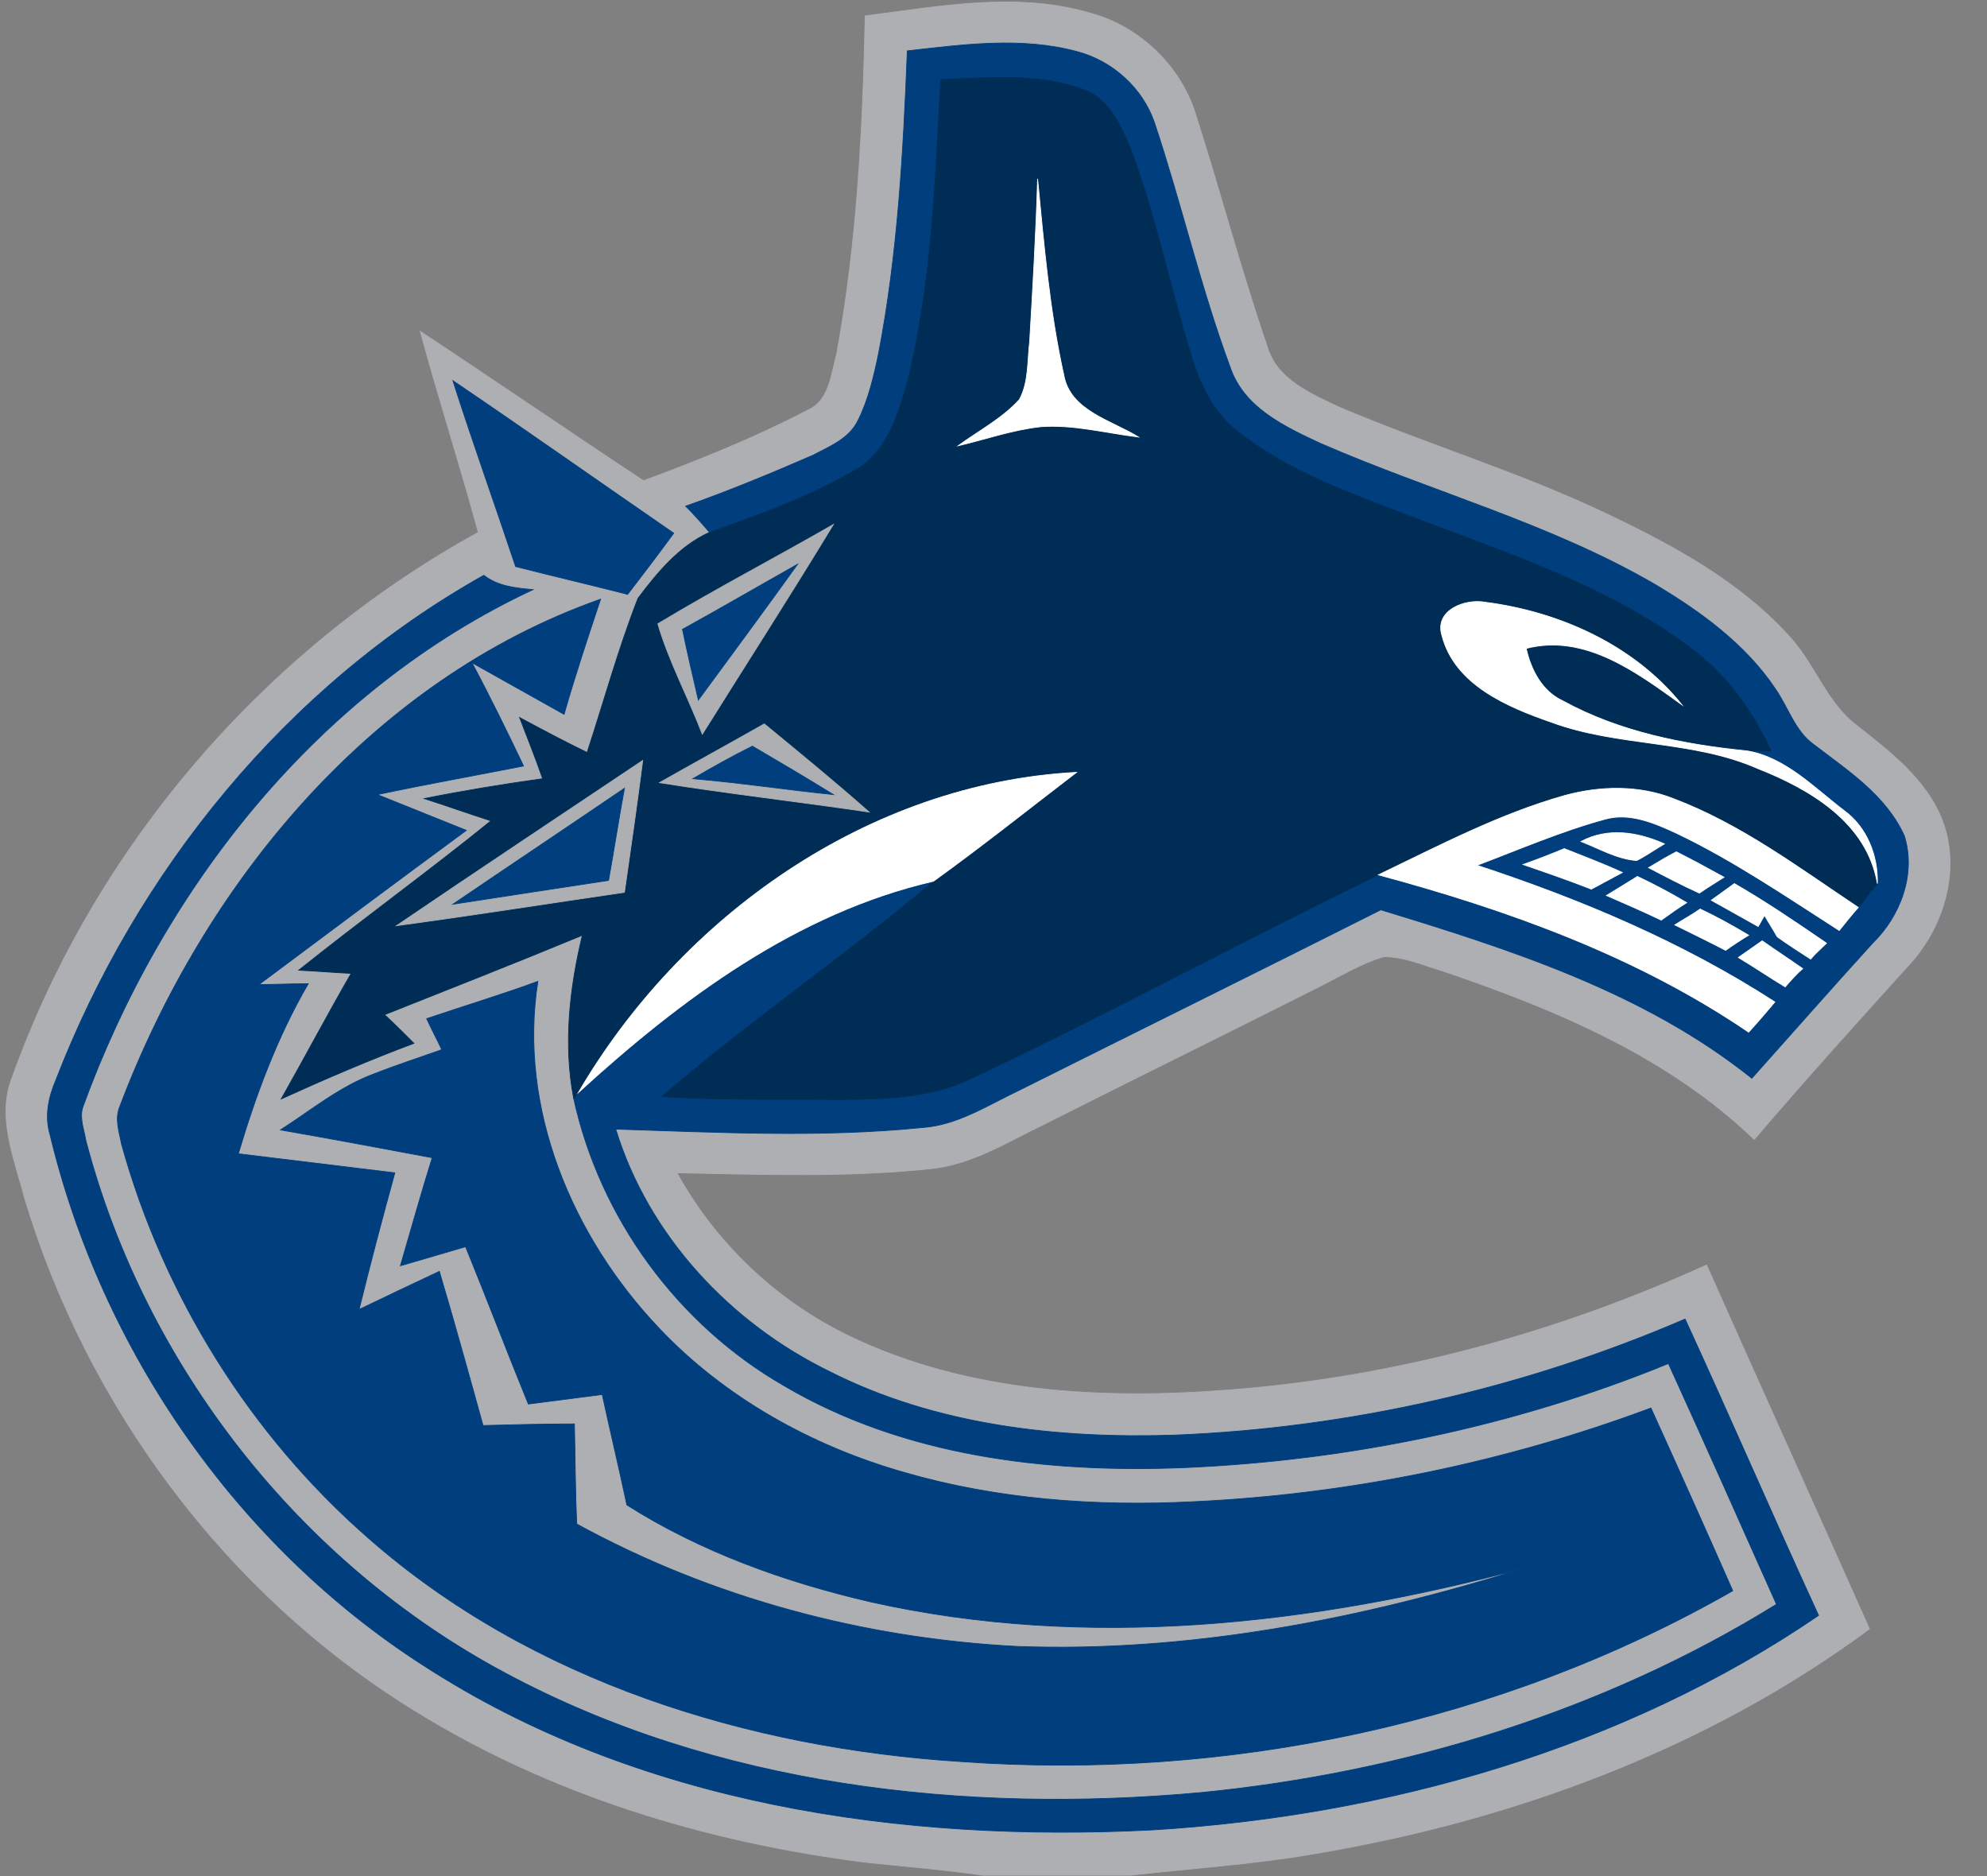 <?xml version="1.0" encoding="utf-8"?>
<!-- Generator: Adobe Illustrator 28.0.0, SVG Export Plug-In . SVG Version: 6.00 Build 0)  -->
<svg version="1.1" id="Layer_1" xmlns="http://www.w3.org/2000/svg" xmlns:xlink="http://www.w3.org/1999/xlink" x="0px" y="0px"
	 viewBox="0 0 250.1 236.1" style="enable-background:new 0 0 250.1 236.1;" xml:space="preserve">
<rect x="0" y="0" width="250.1" height="236.1" fill="#808080" stroke="none"/>
<style type="text/css">
	.st0{fill:#ADAFB2;stroke:#ADAFB2;stroke-width:9.375000e-02;stroke-miterlimit:10;}
	.st1{fill:#003E7E;stroke:#003E7E;stroke-width:9.375000e-02;stroke-miterlimit:10;}
	.st2{fill:#002D56;stroke:#002D56;stroke-width:9.375000e-02;stroke-miterlimit:10;}
	.st3{fill:#FFFFFF;stroke:#FFFFFF;stroke-width:9.375000e-02;stroke-miterlimit:10;}
</style>
<g>
	<path class="st0" d="M108.9,2c9.4-1.2,19.2-3.1,28.5-0.3c6.1,1.7,11.2,6.6,13.1,12.7c3.1,9.7,5.7,19.6,9,29.2
		c1.2,4.2,5.6,6,9.2,7.7c11.1,4.7,22.7,8.2,33.6,13.4c8.4,4,16.9,8.6,23.2,15.7c3,3.4,4.5,8.1,8.2,10.9c4.2,3.3,8.8,6.8,10.8,12
		c2.3,6.1,0.2,13.3-4.1,18c-6.6,7.3-13.2,14.6-19.6,22.1c-10.9-10.5-25.1-16.4-39.2-21.2c-2.4-0.7-4.8-1.8-7.4-1.8
		c-3.1,0.9-5.9,2.7-8.8,4.1c-11.3,5.7-22.7,11.3-34,17c-4.6,2.2-9.1,5.1-14.4,5.6c-10.6,1.1-21.2,0.7-31.8,0.5
		c4.9,8.9,12.6,16.2,21.8,20.6c14.8,7.1,31.8,8,48,6.7c20.6-1.6,40.9-7.1,59.8-15.7c6.8,15.3,13.7,30.5,20.5,45.8
		c-20.3,15-44.6,24-69.3,28.2c-7.8,1.4-15.8,1.9-23.7,2.8h-18.6c-4.8-0.7-9.7-1.1-14.5-1.6c-20.1-2.5-40-8.5-57.3-19.3
		c-23.4-14.5-40.9-38-48.8-64.3c-1.3-5-3.6-10.3-1.5-15.4C12,106.5,33.3,81.8,60.2,67c-2.3-8.5-5-16.8-7.3-25.3
		c9.4,6.2,18.7,12.6,28.1,18.8c7-2.6,14-5.4,20.7-8.9c2.7-1.2,2.9-4.5,3.6-7C107.9,30.5,108.6,16.2,108.9,2L108.9,2z"/>
	<path class="st1" d="M114.2,6.4c7.1-0.8,14.4-1.8,21.4,0.1c4.5,1.2,8.2,4.6,9.7,8.9c3.4,10.2,5.8,20.7,9.5,30.7
		c1.7,5.2,6.9,7.6,11.4,9.7c14,6.1,29,10.1,42.2,17.8c5.7,3.4,11.3,7.5,15,13c1.7,2.4,2.5,5.4,4.9,7.1c4.3,3.3,9.1,6.4,11.4,11.5
		c1.5,4.8-0.5,10.1-4,13.5c-5.1,5.6-10.1,11.3-15.2,17c-13.5-10.8-30.3-16.2-46.7-21.2c-15.1,7.6-30.3,15.1-45.5,22.7
		c-4,1.9-7.8,4.4-12.2,4.7c-12.9,1.3-25.8,0.6-38.6,0.2c4.1,13.4,14.4,24.4,26.9,30.5c13.4,6.8,28.8,8.5,43.6,8
		c22-0.9,43.9-5.9,64.1-14.6c5.7,12.4,11.1,24.9,16.8,37.3c-24.6,16.8-54.4,25.2-83.9,27c-31.6,1.6-64.7-3.2-91.7-20.7
		c-23.5-15.1-40.5-39.7-47-66.8c-0.7-2.3-0.2-4.7,0.7-6.8c10.2-26.4,29.1-49.7,53.9-63.6c1.8,1.4,4,1.6,6.2,1.8
		c-27,12.6-46.7,37.6-56.7,65.2c-0.4,1.4,0.2,2.8,0.4,4.1c7.4,28.3,26.9,53.2,52.7,67c26.6,14.3,57.9,17.8,87.6,15.1
		c25.5-2.5,50.7-10.2,72.5-23.7c-4.5-10.1-9-20.2-13.6-30.3c-19.3,7.9-40.1,12.2-60.9,13.1c-17.3,0.7-35.3-1.4-50.4-10.3
		c-13.4-7.7-23.2-21.1-26.5-36.2l0,0l0.6-0.7c12.8-11.7,27.4-22.6,44.7-26.6c-11.1,9.4-23.2,17.6-34.2,27.1
		c7.6,0.5,15.1,0.3,22.7,0.4c5.4-0.1,10.9-0.2,15.9-2.5c17.4-8.2,34.3-17.4,51.6-25.8c16.3,4.4,32.5,10.2,46.6,19.8
		c1.1-1.2,2.2-2.5,3.3-3.8c-11.6-7.5-24.4-12.9-37.5-17.2c5.3-2,10.6-4.3,16.1-5.8c3.1-0.9,6.3,0.5,9.1,1.8
		c7.1,3.4,13.7,7.9,20.4,12.2c0.8-1,1.6-2,2.4-2.9c0.8-1,1.6-2,2.4-3c0.1-3.5-1.3-7.1-4.2-9.2c-3.8-2.9-7.4-6.7-12.2-7.5
		c0.8,0,2.3,0,3,0c-2.3-5.1-5.7-9.8-10.3-13.1c-10.6-7.9-23.3-11.9-35.5-16.6c-7.3-2.8-15-5.5-21.3-10.5c-3-2.3-4.7-5.8-5.8-9.4
		c-2.7-8.7-4.5-17.7-7.7-26.2c-1.2-2.8-2.6-6.1-5.6-7.3c-5.8-2.3-12.2-1.6-18.3-1.4c-0.7,12.8-1.1,25.7-4.2,38.1
		c-1.2,4.3-2.7,9-6.8,11.2c-5.7,3.3-11.9,5.5-18.1,7.7c-1-1.2-2-2.3-3-3.3c5.4-1.9,10.7-4.1,16-6.4c2.1-1.1,4.6-2.1,5.7-4.4
		c1.3-2.6,2-5.6,2.6-8.5C113,31.9,113.7,19.1,114.2,6.4L114.2,6.4z"/>
	<path class="st2" d="M118.4,10c6.1-0.2,12.5-0.9,18.3,1.4c3,1.2,4.4,4.5,5.6,7.3c3.2,8.5,5,17.5,7.7,26.2c1.1,3.6,2.8,7.1,5.8,9.4
		c6.3,5,14,7.7,21.3,10.5c12.2,4.7,24.9,8.7,35.5,16.6c4.6,3.3,8,8,10.3,13.1c-0.7,0-2.2,0-3,0c-8-0.8-16.1-2.4-23.2-6.3
		c-2.6-1.2-4-3.9-4.6-6.6c7.4-1.9,13.9,3,19.6,7.1c-6-7.5-15.4-11.7-24.7-12.9c-2.6-0.5-6.5,1-5.5,4.2c1.6,6.2,8.3,9,13.8,10.9
		c8.4,3.1,17.7,2.2,25.9,5.8c6.6,2.6,13.8,6.8,15.1,14.5c-0.8,1-1.6,2-2.4,3c-7.5-5-14.8-10.5-23.3-13.7c-4.3-1.7-9.2-1.6-13.6-0.4
		c-8.2,2.3-15.8,6.3-23.5,10c-17.3,8.4-34.2,17.6-51.6,25.8c-5,2.3-10.5,2.4-15.9,2.5c-7.6-0.1-15.1,0.1-22.7-0.4
		c11-9.5,23.1-17.7,34.2-27.1c6.1-4.4,12-9.1,18-13.7c-26.2,1.4-49.7,18.1-62.7,40.3l-0.6,0.7c-1.3-6.8-0.5-13.9,1.1-20.5
		c-8.2,3.4-16.6,6.7-24.9,10c1.3,1.2,2.5,2.4,3.7,3.6c-5.6,2.1-11.2,4.5-16.7,7c3-5.3,5.8-10.6,8.8-15.8c-2.2-0.1-4.4-0.3-6.6-0.4
		c8-6.4,16.3-12.4,24.2-18.8c-2.8-0.9-5.6-1.9-8.4-2.8c5-1,9.9-1.8,14.9-2.5c-0.9-2.6-1.9-5.1-2.9-7.7c2.8,1.5,5.6,3,8.5,4.4
		c2.1-6.4,3.9-13,6.4-19.4c2.4-3.2,5.2-6.6,9-8.3c6.2-2.2,12.4-4.4,18.1-7.7c4.1-2.2,5.6-6.9,6.8-11.2
		C117.3,35.7,117.7,22.8,118.4,10L118.4,10z"/>
	<path class="st3" d="M130.6,22.5c0.8,8.2,1.5,16.6,3.3,24.7c0.8,4.5,6,5.7,9.4,7.8c-4.1-0.5-8.2-1.6-12.3-1.3
		c-3.6,0.4-7,1.6-10.4,2.4c2.6-1.9,5.5-3.4,7.7-5.8c1.2-2.2,1-4.9,1.3-7.3C130,36.1,130.4,29.3,130.6,22.5L130.6,22.5z"/>
	<path class="st1" d="M57,47.9c9.3,6.3,18.5,12.8,27.8,19.2c-1.9,2.6-3.8,5.1-5.8,7.7c-4.7-1.2-9.4-2.3-14.1-3.5
		C62.3,63.5,59.5,55.7,57,47.9L57,47.9z"/>
	<path class="st0" d="M82.8,78.5c7.3-4.4,14.8-8.3,22.1-12.5c-5.4,8.9-11,17.6-16.5,26.4C86.6,87.7,84.2,83.3,82.8,78.5L82.8,78.5z"
		/>
	<path class="st1" d="M85.9,79.2c4.9-2.7,9.7-5.5,14.5-8.2c-4.1,5.7-8.3,11.4-12.5,17.1C87.2,85.1,86.5,82.1,85.9,79.2L85.9,79.2z"
		/>
	<path class="st1" d="M15.1,139.2c10.6-28,31.6-53.6,60.5-63.8C74,80.2,72.4,85,71,89.9c-3.9-2.2-7.7-4.3-11.6-6.5
		c2.3,4.3,4.4,8.6,6.5,13c-6.1,1.2-12.3,2.3-18.4,3.6c3.7,1.5,7.5,3,11.2,4.5c-8.7,6.4-17.4,12.9-26.1,19.4c2,0,4.1-0.1,6.2-0.1
		c-3.9,6.7-6.6,14-8.8,21.4c6.6,0.8,13.1,1.6,19.7,2.4c-1.6,5.8-3.1,11.5-4.5,17.2c3.3-1.6,6.7-3.2,10.1-4.8
		c1.9,6.4,3.7,12.9,5.5,19.4c3.8-0.1,7.7-0.2,11.5-0.2c0.1,4.2,0.1,8.4,0.3,12.6c17,9.3,36.1,14.4,55.4,15.4
		c21.7,0.8,43.3-3.4,64-9.9c-26.7,7.2-55.2,10.4-82.4,4.3c-10.8-2.5-21.4-6.3-30.7-12.2c-1-4.7-2.1-9.3-3.1-13.9
		c-3.1,0.4-6.2,0.8-9.3,1.2c-2.7-6.6-5.2-13.2-7.9-19.8c-2.7,0.8-5.5,1.6-8.2,2.4c1.3-4.5,2.6-9.1,4-13.6
		c-6.4-1.2-12.8-2.4-19.1-3.5c3.9-2.5,7.5-5.5,11.9-7.1c2.8-1.1,5.6-2,8.4-3c-0.6-1.3-1.3-2.6-1.9-3.9c4.7-1.6,9.4-3,14-4.7
		c-2.5,16,4.3,32.1,15.2,43.6c8.3,8.8,19.3,14.9,30.9,18.2c11.7,3.4,24.1,4.3,36.2,3.7c19.7-0.9,39.3-4.9,57.8-11.8
		c3.5,7.7,6.9,15.3,10.3,23c-29.2,16.7-63.6,23.9-97.1,21.5c-26.8-1.7-54.1-10.1-74.6-28.1c-14.9-13-25.8-30.5-31.1-49.6
		C15,142.4,14.4,140.8,15.1,139.2L15.1,139.2z"/>
	<path class="st3" d="M181.5,80c-1-3.2,2.9-4.7,5.5-4.2c9.3,1.2,18.7,5.4,24.7,12.9c-5.7-4.1-12.2-9-19.6-7.1c0.6,2.7,2,5.4,4.6,6.6
		c7.1,3.9,15.2,5.5,23.2,6.3c4.8,0.8,8.4,4.6,12.2,7.5c2.9,2.1,4.3,5.7,4.2,9.2c-1.3-7.7-8.5-11.9-15.1-14.5
		c-8.2-3.6-17.5-2.7-25.9-5.8C189.8,89,183.1,86.2,181.5,80L181.5,80z"/>
	<path class="st0" d="M83,98.5c4.4-2.5,8.8-4.9,13.2-7.4c4.5,3.7,8.9,7.3,13.2,11.1C100.6,100.9,91.8,99.9,83,98.5L83,98.5z"/>
	<path class="st1" d="M87.2,98c2.4-1.4,4.9-2.8,7.5-4.1c3.4,2,6.8,4,10.2,6.1C99,99.4,93.1,98.5,87.2,98L87.2,98z"/>
	<path class="st0" d="M49.9,116.5c10.3-7,20.7-13.9,31-20.8c-0.7,5.5-1.5,11-2.3,16.6C69,113.7,59.5,115.2,49.9,116.5L49.9,116.5z"
		/>
	<path class="st3" d="M72.8,137.5c13-22.2,36.5-38.9,62.7-40.3c-6,4.6-11.9,9.3-18,13.7C100.2,114.9,85.6,125.8,72.8,137.5
		L72.8,137.5z"/>
	<path class="st3" d="M197,100.1c4.4-1.2,9.3-1.3,13.6,0.4c8.5,3.2,15.8,8.7,23.3,13.7c-0.8,0.9-1.6,1.9-2.4,2.9
		c-6.7-4.3-13.3-8.8-20.4-12.2c-2.8-1.3-6-2.7-9.1-1.8c-5.5,1.5-10.8,3.8-16.1,5.8c13.1,4.3,25.9,9.7,37.5,17.2
		c-1.1,1.3-2.2,2.6-3.3,3.8c-14.1-9.6-30.3-15.4-46.6-19.8C181.2,106.4,188.8,102.4,197,100.1L197,100.1z"/>
	<path class="st1" d="M57,113.8c7.2-4.9,14.4-9.7,21.6-14.6c-0.7,3.8-1.3,7.7-2,11.6C70,111.8,63.5,112.8,57,113.8L57,113.8z"/>
	<path class="st3" d="M199,105.9c3.4-1.8,7.1-1.2,10.5,0.3c-1.2,0.7-2.3,1.5-3.5,2.1C203.5,108.1,201.3,106.8,199,105.9L199,105.9z"
		/>
	<path class="st3" d="M191.7,108.8c1.7-0.6,3.5-1.3,5.2-2c2.5,1,4.9,1.9,7.3,3c-1.3,0.7-2.6,1.4-3.9,2.1
		C197.5,110.8,194.6,109.8,191.7,108.8L191.7,108.8z"/>
	<path class="st3" d="M207.5,109.2c1.2-0.7,2.3-1.4,3.5-2c2,1,4,2.1,6,3.2c-1.1,0.7-2.1,1.3-3.1,2
		C211.7,111.4,209.6,110.3,207.5,109.2L207.5,109.2z"/>
	<path class="st3" d="M202.2,112.7c1.3-0.8,2.6-1.6,3.9-2.4c2.1,1,4.2,2.1,6.2,3.3c-1.1,0.7-2.1,1.4-3.2,2.2
		C206.8,114.7,204.5,113.7,202.2,112.7L202.2,112.7z"/>
	<path class="st3" d="M218.3,111.2c4,2.3,7.8,4.9,11.6,7.5c-0.7,0.7-1.4,1.3-2,2c-1.4-0.9-2.8-1.8-4.2-2.8c-0.5-0.9-1.1-1.8-1.6-2.7
		l-0.8,1.4c-2-1.1-3.9-2.2-5.9-3.3C216.4,112.6,217.3,111.9,218.3,111.2L218.3,111.2z"/>
	<path class="st3" d="M210.8,116.4c1.1-0.7,2.2-1.3,3.2-2c2.1,1,4.1,2.1,6.1,3.3c-0.7,0.4-2.2,1.4-2.9,1.9
		C215.1,118.5,213,117.5,210.8,116.4L210.8,116.4z"/>
	<path class="st3" d="M218.8,120.5c1-0.7,2-1.4,3-2.1c1.7,1.2,3.4,2.3,5.1,3.5c-0.6,0.5-1.7,1.7-2.2,2.3
		C222.7,123,220.8,121.7,218.8,120.5L218.8,120.5z"/>
</g>
</svg>
